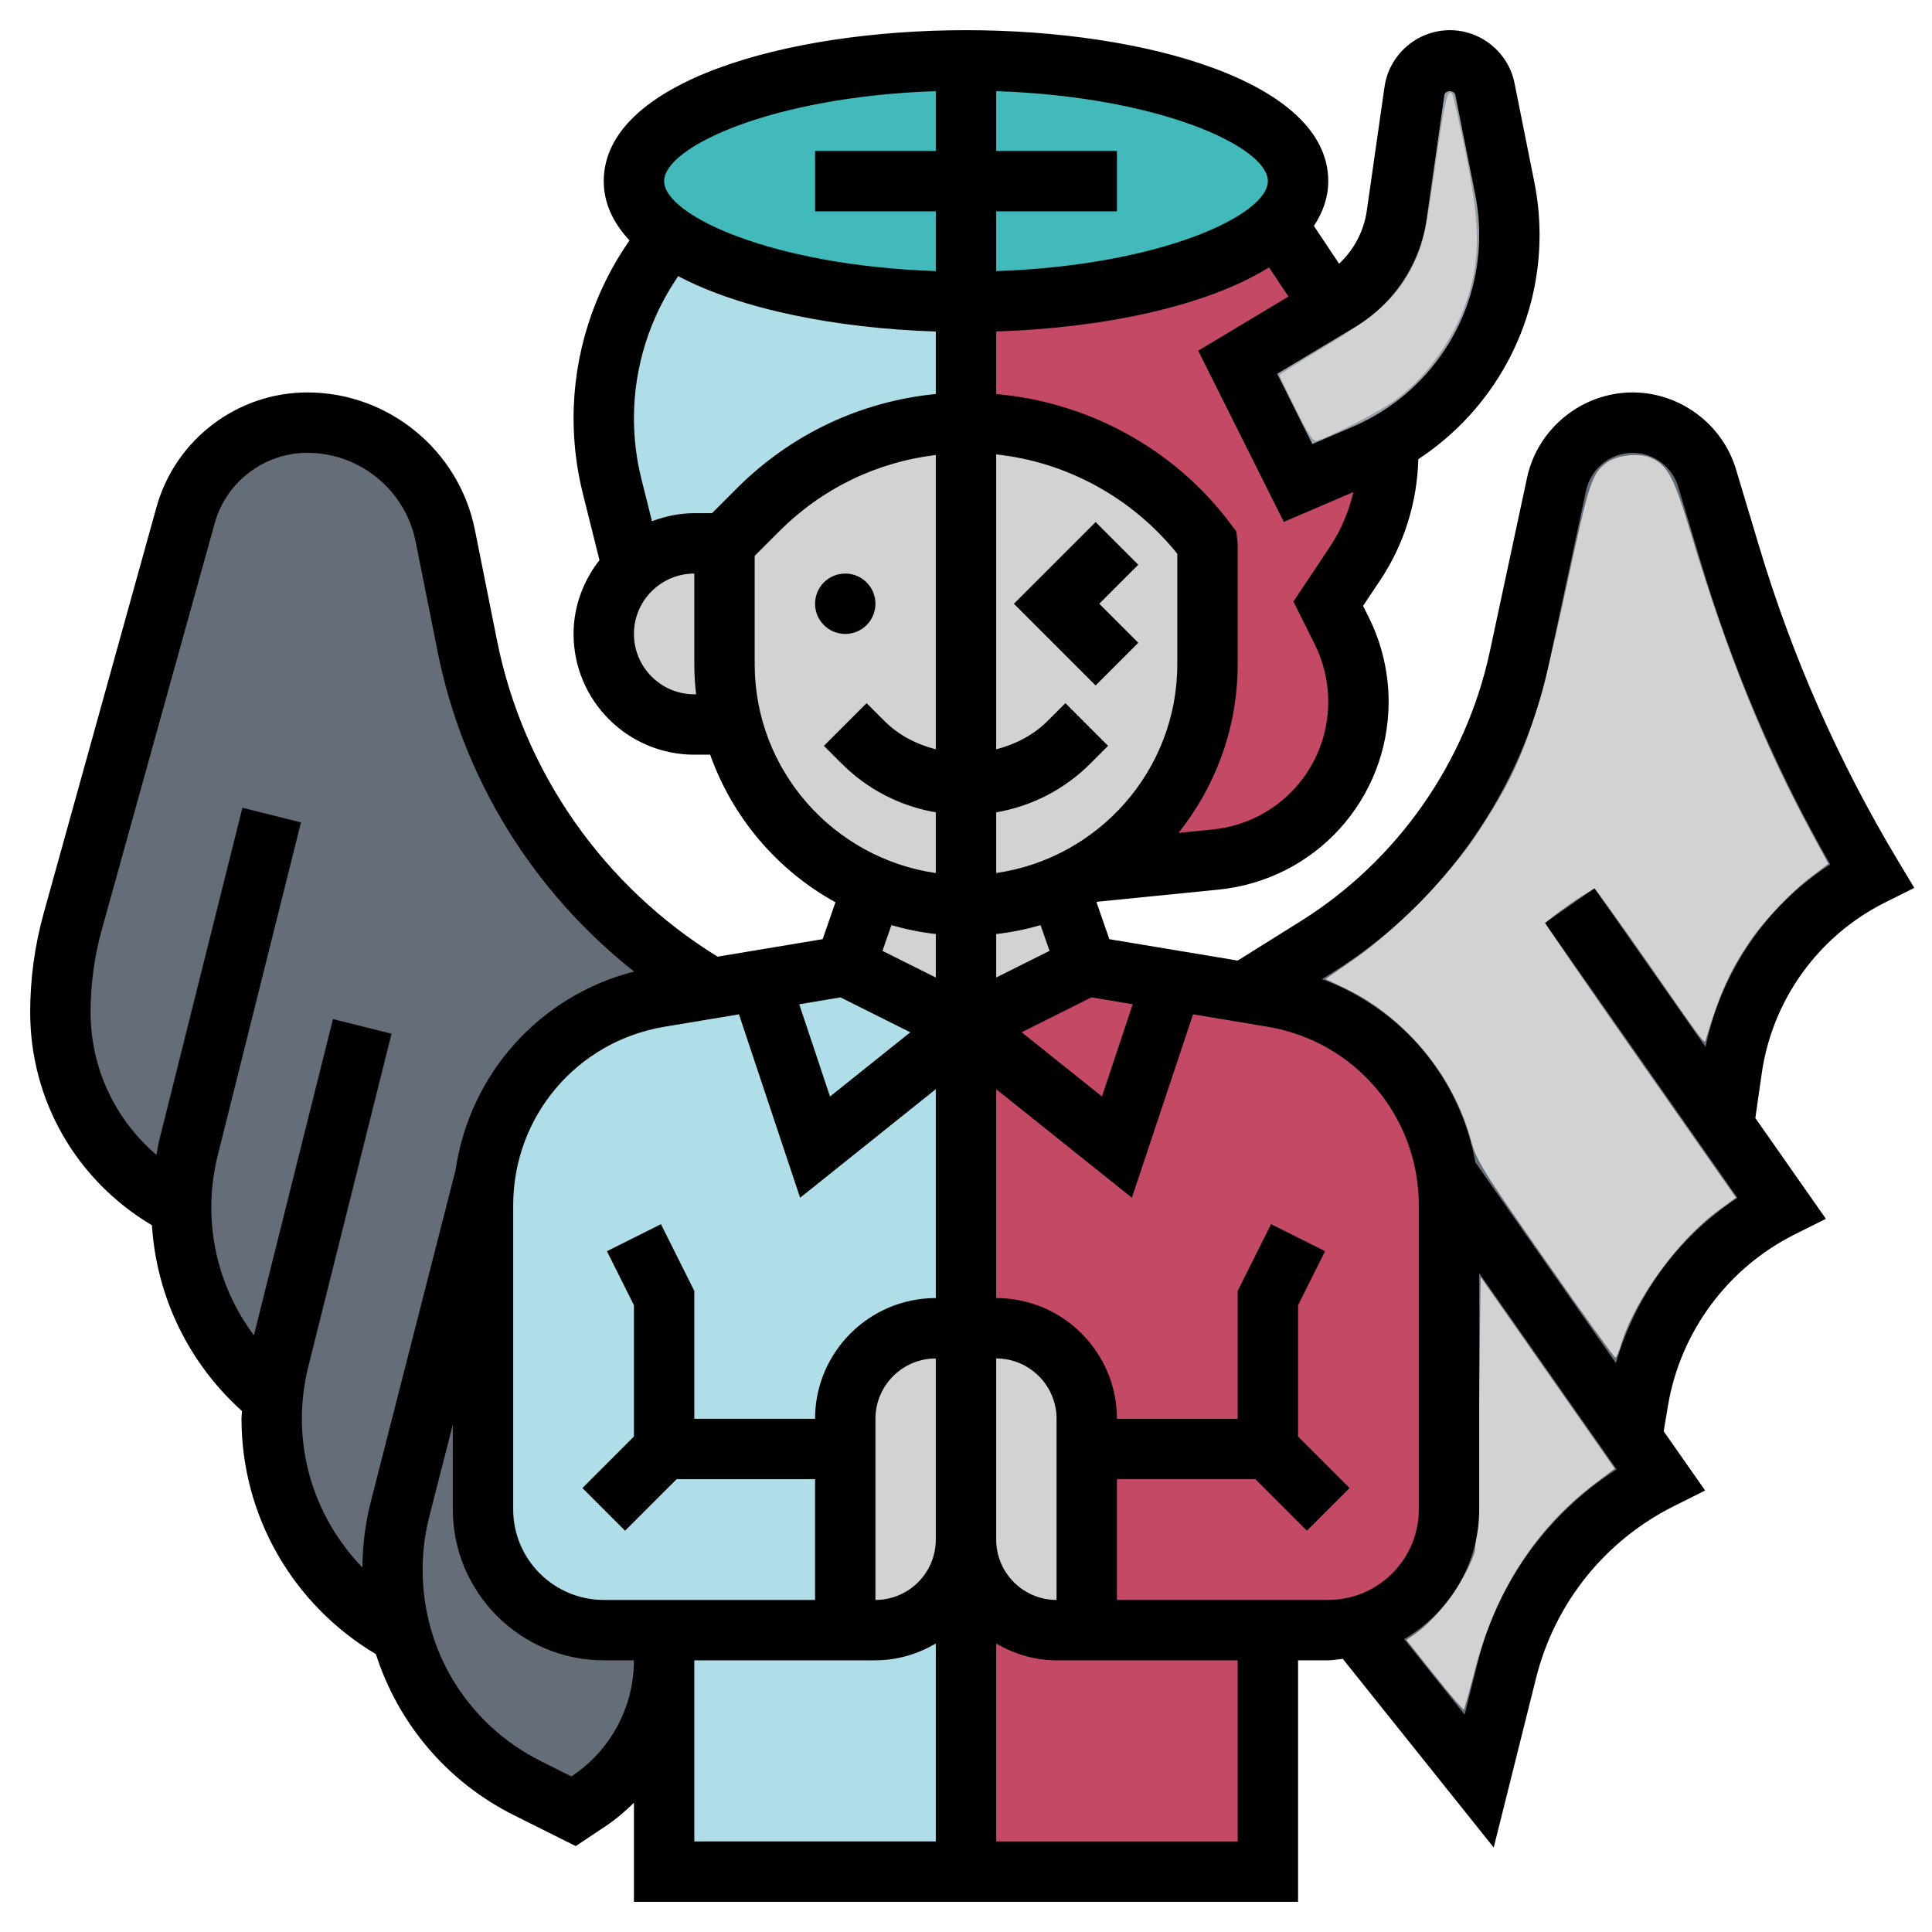 <?xml version="1.0" encoding="UTF-8" standalone="no"?>
<svg
   xmlns:dc="http://purl.org/dc/elements/1.1/"
   xmlns:cc="http://creativecommons.org/ns#"
   xmlns:rdf="http://www.w3.org/1999/02/22-rdf-syntax-ns#"
   xmlns:svg="http://www.w3.org/2000/svg"
   xmlns="http://www.w3.org/2000/svg"
   xmlns:sodipodi="http://sodipodi.sourceforge.net/DTD/sodipodi-0.dtd"
   xmlns:inkscape="http://www.inkscape.org/namespaces/inkscape"
   id="_x33_0"
   enable-background="new 0 0 64 64"
   height="512"
   viewBox="0 0 64 64"
   width="512"
   version="1.1"
   sodipodi:docname="ethics.svg"
   inkscape:version="0.92.5 (2060ec1f9f, 2020-04-08)">
  <defs
     id="defs5980" />
  <sodipodi:namedview
     pagecolor="#ffffff"
     bordercolor="#666666"
     borderopacity="1"
     objecttolerance="10"
     gridtolerance="10"
     guidetolerance="10"
     inkscape:pageopacity="0"
     inkscape:pageshadow="2"
     inkscape:window-width="1920"
     inkscape:window-height="1036"
     id="namedview5978"
     showgrid="false"
     inkscape:zoom="0.4609375"
     inkscape:cx="713.39316"
     inkscape:cy="488.9697"
     inkscape:window-x="1920"
     inkscape:window-y="20"
     inkscape:window-maximized="0"
     inkscape:current-layer="g5975" />
  <g
     id="g5975">
    <g
       id="g5965">
      <g
         id="g5891"
         style="fill:#42b9bb;fill-opacity:1">
        <path
           d="m32 10v4c-1.27.01-2.52.27-3.69.75-1.18.49-2.27 1.21-3.19 2.13l-1.12 1.12h-1c-.8 0-1.52.31-2.05.81l-.67-2.7c-.19-.74-.28-1.49-.28-2.26 0-2.21.79-4.35 2.21-6.02l.01-.01c1.82 1.3 5.52 2.18 9.78 2.18z"
           fill="#656d78"
           id="path5889"
           style="fill:#afdde8;fill-opacity:1" />
      </g>
      <g
         id="g5895">
        <path
           d="m46 15c0 1.3-.39 2.58-1.11 3.66l-.89 1.34.44.89c.37.73.56 1.53.56 2.35 0 1.35-.51 2.59-1.36 3.53-.85.93-2.04 1.57-3.38 1.7l-4.2.42c.59-.34 1.12-.76 1.6-1.23 1.44-1.45 2.34-3.45 2.34-5.66v-4l-.05-.06c-1.86-2.48-4.77-3.94-7.87-3.94-.03 0-.05 0-.08 0v-4c4.7 0 8.71-1.07 10.28-2.58l1.53 2.29.27.45-3.08 1.84 2 4 2.21-.95c.27-.12.53-.25.78-.39.01.11.01.23.01.34z"
           fill="#b27946"
           id="path5893"
           style="fill:#c34965;fill-opacity:1" />
      </g>
      <g
         id="g5899">
        <path
           d="m45.99 14.66c-.25.14-.51.27-.78.39l-2.21.95-2-4 3.08-1.84.29-.18c1.03-.62 1.73-1.67 1.9-2.86l.58-4.1c.09-.59.59-1.02 1.18-1.02.56 0 1.05.4 1.16.95l.66 3.28c.1.51.15 1.03.15 1.55 0 1.58-.47 3.09-1.31 4.36-.68 1.03-1.6 1.9-2.7 2.52z"
           fill="#969faa"
           id="path5897" />
      </g>
      <g
         id="g5903">
        <path
           d="m32 6v4c-4.26 0-7.96-.88-9.78-2.18-.78-.54-1.22-1.16-1.22-1.82 0-2.21 4.92-4 11-4z"
           fill="#e6e9ed"
           id="path5901"
           style="fill:#42b9bb;fill-opacity:1" />
      </g>
      <g
         id="g5907">
        <path
           d="m32 2c6.08 0 11 1.79 11 4 0 .5-.25.98-.72 1.42-1.57 1.51-5.58 2.58-10.28 2.58v-4z"
           fill="#e6e9ed"
           id="path5905"
           style="fill:#42b9bb;fill-opacity:1" />
      </g>
      <g
         id="g5911">
        <path
           d="m35 54h1 6v8h-10v-11c0 1.66 1.34 3 3 3z"
           fill="#ff826e"
           id="path5909"
           style="fill:#c34965;fill-opacity:1" />
      </g>
      <g
         id="g5915">
        <path
           d="m36 48v-1c0-1.66-1.34-3-3-3-.55 0-1 .45-1 1v-11l5 4 1.84-5.52 2.37.39.94.16c3.03.5 5.33 2.9 5.77 5.86.05.34.08.69.08 1.04v10.07c0 1.89-1.31 3.47-3.08 3.89-.29.07-.6.11-.92.11h-2-6z"
           fill="#ff826e"
           id="path5913"
           style="fill:#c34965;fill-opacity:1" />
      </g>
      <g
         id="g5919">
        <path
           d="m38.84 32.47v.01l-1.84 5.52-5-4 4-2z"
           fill="#fc6e51"
           id="path5917"
           style="fill:#c34965;fill-opacity:1" />
      </g>
      <g
         id="g5923"
         style="fill:#42b9bb;fill-opacity:1">
        <path
           d="m28 47v1 6h-6-2c-2.21 0-4-1.79-4-4v-10.07c0-.31.02-.63.07-.93.39-3.01 2.71-5.46 5.78-5.97l1.7-.29 1.61-.26 1.84 5.52 5-4v11c0-.55-.45-1-1-1-1.66 0-3 1.34-3 3z"
           fill="#fcd770"
           id="path5921"
           style="fill:#afdde8;fill-opacity:1" />
      </g>
      <g
         id="g5927">
        <path
           d="m32 51v11h-10v-7-1h6 1c1.66 0 3-1.34 3-3z"
           fill="#fcd770"
           id="path5925"
           style="fill:#afdde8;fill-opacity:1" />
      </g>
      <g
         id="g5931">
        <path
           d="m32 34-5 4-1.84-5.52v-.01l2.84-.47z"
           fill="#ffc729"
           id="path5929"
           style="fill:#afdde8;fill-opacity:1" />
      </g>
      <g
         id="g5935">
        <path
           d="m16 50v-10.07c0-.31.02-.63.07-.93.39-3.01 2.71-5.46 5.78-5.97l1.7-.29c-4.18-2.45-7.12-6.57-8.07-11.33l-.73-3.67c-.44-2.17-2.35-3.74-4.57-3.74-.94 0-1.82.31-2.53.85s-1.25 1.31-1.5 2.21l-3.74 13.47c-.27.97-.41 1.98-.41 3 0 1.37.39 2.68 1.08 3.8.7 1.12 1.7 2.05 2.92 2.67 0 1.24.28 2.44.81 3.52.52 1.07 1.27 2.03 2.22 2.79h.01c-.03.23-.04.46-.04.69 0 1.5.41 2.93 1.16 4.17.74 1.23 1.81 2.27 3.13 2.97.2.75.51 1.46.92 2.11.77 1.26 1.89 2.31 3.27 2.99l1.52.76.5-.34c1.56-1.04 2.5-2.79 2.5-4.66v-1h-2c-2.21 0-4-1.79-4-4z"
           fill="#e6e9ed"
           id="path5933"
           style="fill:#656d78;fill-opacity:1" />
      </g>
      <g
         id="g5939">
        <path
           d="m58.89 31.64c.79-1.1 1.85-2.02 3.11-2.64-1.99-3.32-3.56-6.88-4.68-10.59l-.77-2.57c-.33-1.09-1.33-1.84-2.47-1.84-1.21 0-2.26.85-2.52 2.04l-1.23 5.75c-.85 3.97-3.27 7.42-6.72 9.58l-2.4 1.5.94.16c3.03.5 5.33 2.9 5.77 5.86.05.34.08.69.08 1.04v10.07c0 1.89-1.31 3.47-3.08 3.89l4.08 5.11.92-3.66c.34-1.38.98-2.65 1.84-3.73.87-1.08 1.97-1.97 3.24-2.61l-.94-1.35.2-1.24c.24-1.39.79-2.67 1.6-3.77.82-1.1 1.88-2.01 3.14-2.64l-1.9-2.71.27-1.86c.19-1.39.73-2.69 1.52-3.79z"
           fill="#656d78"
           id="path5937"
           style="fill:#656d78;fill-opacity:1" />
      </g>
      <g
         id="g5943">
        <path
           d="m36 48v6h-1c-1.66 0-3-1.34-3-3v-6c0-.55.45-1 1-1 1.66 0 3 1.34 3 3z"
           fill="#f0d0b4"
           id="path5941"
           style="fill:#d2d2d2;fill-opacity:1" />
      </g>
      <g
         id="g5947">
        <path
           d="m32 45v6c0 1.66-1.34 3-3 3h-1v-6-1c0-1.66 1.34-3 3-3 .55 0 1 .45 1 1z"
           fill="#f0d0b4"
           id="path5945"
           style="fill:#d2d2d2;fill-opacity:1" />
      </g>
      <g
         id="g5951">
        <path
           d="m32 30 3.09-.62.91 2.62-4 2z"
           fill="#f0d0b4"
           id="path5949"
           style="fill:#d2d2d2;fill-opacity:1" />
      </g>
      <g
         id="g5955">
        <path
           d="m32 30v4l-4-2 .91-2.62c.95.4 2 .62 3.09.62z"
           fill="#f0d0b4"
           id="path5953"
           style="fill:#d2d2d2;fill-opacity:1" />
      </g>
      <g
         id="g5959">
        <path
           d="m39.95 17.94c-1.86-2.48-4.77-3.94-7.87-3.94-.03 0-.05 0-.08 0-1.27.01-2.52.27-3.69.75-1.18.49-2.27 1.21-3.19 2.13l-1.12 1.12v4c0 .68.08 1.33.24 1.96.62 2.46 2.37 4.46 4.67 5.42.95.4 2 .62 3.09.62l3.09-.62c.33-.14.66-.3.97-.49.59-.34 1.12-.76 1.6-1.23 1.44-1.45 2.34-3.45 2.34-5.66v-4z"
           fill="#f0d0b4"
           id="path5957"
           style="fill:#d2d2d2;fill-opacity:1" />
      </g>
      <g
         id="g5963">
        <path
           d="m23 24c-.83 0-1.58-.34-2.12-.88s-.88-1.29-.88-2.12c0-.86.36-1.64.95-2.19.53-.5 1.25-.81 2.05-.81h1v4c0 .68.08 1.33.24 1.96l-.17.04z"
           fill="#f0d0b4"
           id="path5961"
           style="fill:#d2d2d2;fill-opacity:1" />
      </g>
      <path
         style="fill:#d2d2d2;fill-opacity:1;stroke-width:0.767"
         d="m 409.478,333.89 c -16.894,-24.181 -18.194,-26.282 -19.714,-31.87 -4.705,-17.294 -17.568,-32.674 -33.712,-40.309 l -4.776,-2.259 7.508,-5.194 c 10.609,-7.339 25.213,-22.18 32.332,-32.857 12.298,-18.443 15.824,-28.109 23.953,-65.654 6.153,-28.419 6.716,-30.147 10.819,-33.211 2.529,-1.888 8.33,-2.558 11.345,-1.309 4.711,1.951 6.281,4.894 11.055,20.724 9.457,31.36 19.096,55.238 31.716,78.571 l 4.542,8.398 -4.284,3.223 c -5.583,4.2 -12.796,11.79 -16.693,17.566 -5.186,7.685 -7.887,13.718 -11.475,25.632 -0.434,1.441 0.341,2.455 -15.188,-19.879 -7.48,-10.758 -13.895,-19.668 -14.256,-19.8 -0.831,-0.304 -13.02,8.194 -13.02,9.078 0,0.361 11.344,16.855 25.21,36.655 l 25.21,35.999 -4.547,3.311 c -10.867,7.913 -22.354,23.758 -25.963,35.813 -0.537,1.793 -1.201,3.26 -1.475,3.26 -0.274,0 -8.638,-11.649 -18.586,-25.887 z"
         id="path6070"
         inkscape:connector-curvature="0"
         transform="scale(0.125)" />
      <path
         style="fill:#d2d2d2;fill-opacity:1;stroke-width:0.767"
         d="m 380.183,443.98 -7.466,-9.367 2.157,-1.498 c 6.146,-4.27 13.061,-13.633 15.809,-21.406 0.574,-1.624 1.008,-14.476 1.279,-37.883 l 0.41,-35.425 17.773,25.394 17.773,25.394 -5.092,3.855 c -15.864,12.01 -26.503,28.517 -31.967,49.599 -1.442,5.564 -2.754,10.249 -2.916,10.411 -0.162,0.162 -3.654,-3.921 -7.76,-9.073 z"
         id="path6072"
         inkscape:connector-curvature="0"
         transform="scale(0.125)" />
      <path
         style="fill:#d2d2d2;fill-opacity:1;stroke-width:0.767"
         d="m 343.42,108.489 c -2.396,-4.814 -4.357,-8.9 -4.357,-9.081 0,-0.181 5.446,-3.603 12.102,-7.605 14.301,-8.598 19.464,-13.451 23.619,-22.201 2.433,-5.123 2.963,-7.536 5.444,-24.771 2.579,-17.914 3.339,-21.253 4.563,-20.029 0.274,0.274 1.863,7.154 3.53,15.289 3.609,17.609 3.959,26.419 1.434,36.115 -3.031,11.637 -10.956,23.361 -20.296,30.026 -4.093,2.921 -15.503,8.817 -20.478,10.582 -0.916,0.325 -2.246,-1.666 -5.561,-8.325 z"
         id="path6074"
         inkscape:connector-curvature="0"
         transform="scale(0.125)" />
    </g>
    <g
       id="g5973">
      <path
         d="m36.293 17.293-2.707 2.707 2.707 2.707 1.414-1.414-1.293-1.293 1.293-1.293z"
         id="path5967" />
      <circle
         cx="28"
         cy="20"
         r="1"
         id="circle5969" />
      <path
         d="m 62.447,29.895 0.966,-0.483 -0.556,-0.926 C 60.909,25.239 59.369,21.754 58.282,18.128 L 57.508,15.55 C 57.059,14.048 55.65,13 54.083,13 c -1.675,0 -3.146,1.189 -3.498,2.827 l -1.232,5.753 c -0.79,3.684 -3.075,6.942 -6.27,8.938 L 41.001,31.82 36.749,31.112 36.324,29.89 c 0.011,-0.006 0.021,-0.013 0.032,-0.019 L 40.365,29.47 C 43.577,29.147 46,26.47 46,23.241 46,22.275 45.771,21.307 45.339,20.442 l -0.186,-0.371 0.569,-0.853 c 0.796,-1.195 1.222,-2.577 1.262,-4.007 C 49.458,13.583 51,10.817 51,7.783 51,7.196 50.942,6.608 50.827,6.035 L 50.171,2.756 C 49.967,1.739 49.066,1 48.028,1 46.947,1 46.017,1.807 45.864,2.876 l -0.586,4.098 c -0.098,0.685 -0.425,1.3 -0.919,1.762 L 43.525,7.485 C 43.823,7.031 44,6.539 44,6 44,2.717 37.963,1 32,1 26.037,1 20,2.717 20,6 20,6.735 20.316,7.387 20.853,7.964 19.654,9.685 19,11.742 19,13.854 c 0,0.842 0.104,1.683 0.308,2.5 l 0.55,2.201 C 19.329,19.233 19,20.075 19,21 c 0,2.206 1.794,4 4,4 h 0.525 c 0.743,2.091 2.23,3.832 4.151,4.889 l -0.425,1.222 -3.479,0.58 C 19.997,29.366 17.336,25.574 16.464,21.216 L 15.731,17.548 C 15.202,14.913 12.869,13 10.181,13 7.861,13 5.806,14.562 5.185,16.797 L 1.445,30.26 C 1.15,31.325 1,32.425 1,33.528 c 0,2.937 1.539,5.58 4.033,7.06 0.153,2.373 1.214,4.563 2.983,6.155 C 8.013,46.827 8,46.912 8,46.997 c 0,3.223 1.703,6.162 4.452,7.799 0.735,2.286 2.344,4.22 4.576,5.337 l 2.044,1.021 0.987,-0.658 C 20.403,60.267 20.711,60.001 21,59.719 V 63 h 22 v -8 h 1 c 0.165,0 0.32,-0.033 0.481,-0.049 l 5,6.25 1.405,-5.62 c 0.619,-2.474 2.281,-4.546 4.562,-5.687 l 1.037,-0.519 -1.373,-1.961 0.14,-0.839 c 0.408,-2.448 1.977,-4.572 4.196,-5.681 l 1.037,-0.519 -2.337,-3.338 0.21,-1.469 C 58.707,33.121 60.236,31 62.447,29.895 Z M 37.523,33.267 37.005,34.82 36.504,36.323 33.844,34.195 36.156,33.039 Z M 35,48 v 1 4 c -1.103,0 -2,-0.897 -2,-2 v -6 c 1.103,0 2,0.897 2,2 z m -6,1 v -1 -1 c 0,-1.103 0.897,-2 2,-2 v 6 c 0,1.103 -0.897,2 -2,2 z M 27,47 H 23 V 42.764 L 21.895,40.553 20.106,41.448 21,43.236 v 4.35 l -1.707,1.707 1.414,1.414 L 22.414,49 H 27 v 4 h -7 c -1.654,0 -3,-1.346 -3,-3 V 39.93 c 0,-2.945 2.108,-5.434 5.014,-5.918 l 2.465,-0.411 2.026,6.076 L 31,36.08 V 43 c -2.206,0 -4,1.794 -4,4 z M 39,22 c 0,3.519 -2.613,6.432 -6,6.92 v -2.01 c 1.176,-0.203 2.26,-0.756 3.121,-1.617 l 0.586,-0.586 -1.414,-1.414 -0.586,0.586 C 34.23,24.356 33.633,24.659 33,24.822 v -9.769 c 2.32,0.247 4.487,1.417 6,3.291 z M 34.767,31.498 34.337,31.713 33,32.382 v -1.441 c 0.504,-0.056 0.994,-0.158 1.47,-0.294 z M 43.55,21.337 c 0.294,0.588 0.45,1.247 0.45,1.904 0,2.197 -1.648,4.019 -3.834,4.237 L 39.04,27.591 C 40.263,26.054 41,24.113 41,22 v -4 l -0.047,-0.396 -0.2,-0.267 C 38.902,14.868 36.052,13.319 33,13.054 v -2.073 c 3.539,-0.114 6.972,-0.834 9.037,-2.124 l 0.645,0.967 -2.99,1.794 2.836,5.671 2.305,-0.988 c -0.153,0.639 -0.404,1.252 -0.774,1.807 l -1.212,1.819 z m 3.709,-14.08 0.585,-4.098 c 0.025,-0.18 0.329,-0.188 0.366,-0.01 l 0.656,3.279 C 48.955,6.873 49,7.328 49,7.783 c 0,2.769 -1.644,5.262 -4.189,6.353 l -1.338,0.574 -1.164,-2.329 2.574,-1.544 c 1.296,-0.778 2.163,-2.084 2.376,-3.58 z M 42,6 c 0,1.127 -3.551,2.796 -9,2.981 V 7 h 4 V 5 H 33 V 3.019 C 38.449,3.204 42,4.873 42,6 Z M 31,3.019 V 5 h -4 v 2 h 4 V 8.981 C 25.551,8.796 22,7.127 22,6 22,4.873 25.551,3.204 31,3.019 Z M 23,23 c -1.103,0 -2,-0.897 -2,-2 0,-1.103 0.897,-2 2,-2 v 3 c 0,0.338 0.022,0.671 0.059,1 z m 0.586,-6 H 23 c -0.495,0 -0.964,0.102 -1.402,0.267 l -0.35,-1.398 C 21.083,15.21 21,14.533 21,13.854 c 0,-1.686 0.518,-3.327 1.467,-4.706 2.095,1.108 5.269,1.729 8.533,1.834 v 2.07 c -2.489,0.244 -4.798,1.332 -6.59,3.124 z M 25,22 V 18.414 L 25.824,17.59 C 27.237,16.177 29.047,15.308 31,15.072 v 9.75 c -0.633,-0.163 -1.231,-0.466 -1.707,-0.943 l -0.586,-0.586 -1.414,1.414 0.586,0.586 c 0.861,0.861 1.945,1.414 3.121,1.617 v 2.011 C 27.613,28.432 25,25.519 25,22 Z m 6,8.941 v 1.441 l -1.767,-0.883 0.296,-0.852 c 0.477,0.136 0.967,0.238 1.471,0.294 z m -3.157,2.099 2.312,1.156 -2.66,2.128 -1.019,-3.056 z M 10,46.997 c 0,-0.58 0.071,-1.159 0.212,-1.721 L 12.97,34.243 11.03,33.758 8.411,44.233 C 7.506,43.023 7,41.55 7,39.997 7,39.417 7.071,38.838 7.212,38.276 L 9.97,27.243 8.03,26.758 5.271,37.791 C 5.233,37.945 5.215,38.102 5.184,38.258 3.816,37.091 3,35.387 3,33.528 3,32.606 3.125,31.686 3.372,30.796 L 7.112,17.333 C 7.494,15.959 8.756,15 10.181,15 c 1.738,0 3.247,1.237 3.587,2.941 l 0.733,3.668 c 0.842,4.209 3.175,7.943 6.503,10.575 -3.137,0.803 -5.446,3.399 -5.911,6.569 l -2.821,11.038 c -0.174,0.696 -0.261,1.413 -0.267,2.132 C 10.743,50.62 10,48.871 10,46.997 Z m 8.949,11.835 -0.021,0.014 -1.006,-0.503 C 15.503,57.133 14,54.702 14,51.997 c 0,-0.58 0.071,-1.159 0.21,-1.716 L 15,47.191 V 50 c 0,2.757 2.243,5 5,5 h 1 c 0,1.543 -0.767,2.976 -2.051,3.832 z M 23,55 h 6 c 0.732,0 1.409,-0.212 2,-0.556 V 61 h -8 z m 18,6 H 33 V 54.444 C 33.591,54.788 34.268,55 35,55 h 6 z m -4,-8 v -4 h 4.586 l 1.707,1.707 1.414,-1.414 L 43,47.586 v -4.35 L 43.895,41.447 42.106,40.552 41,42.764 V 47 h -4 c 0,-2.206 -1.794,-4 -4,-4 v -6.92 l 4.495,3.596 2.026,-6.076 2.465,0.411 C 44.892,34.496 47,36.985 47,39.93 V 50 c 0,1.654 -1.346,3 -3,3 z m 11.945,2.096 -0.426,1.703 -2.003,-2.503 C 47.995,53.426 49,51.835 49,50 v -7.828 l 4.552,6.503 c -2.287,1.468 -3.94,3.755 -4.607,6.421 z m 3.874,-25.669 -1.639,1.146 6.375,9.107 c -1.948,1.283 -3.38,3.234 -4.026,5.476 l -4.657,-6.652 c -0.498,-2.785 -2.432,-5.09 -5.081,-6.07 l 0.351,-0.219 C 47.793,29.934 50.405,26.21 51.308,22 L 52.54,16.248 C 52.696,15.524 53.345,15 54.083,15 c 0.691,0 1.312,0.462 1.51,1.124 l 0.774,2.578 c 1.038,3.459 2.469,6.796 4.261,9.933 -2.125,1.378 -3.608,3.557 -4.13,6.047 z"
         id="path5971"
         inkscape:connector-curvature="0"
         sodipodi:nodetypes="cccccsccccccccsccccsccsccccssscsccssccccccsccsccsccccccccscccccccccccccccccccccscscccscsccccccccccccccsssccccccsccsccscccscccccccsccscccccccccccccccccscccccsccccccsccccccscsscscscsccscccscscscccccsccsccccccccccsccccscccccsccsccccccssccsccsscscscccccccscccccccccccccccccccsssccccsccccccccccccsccccc" />
    </g>
  </g>
</svg>
